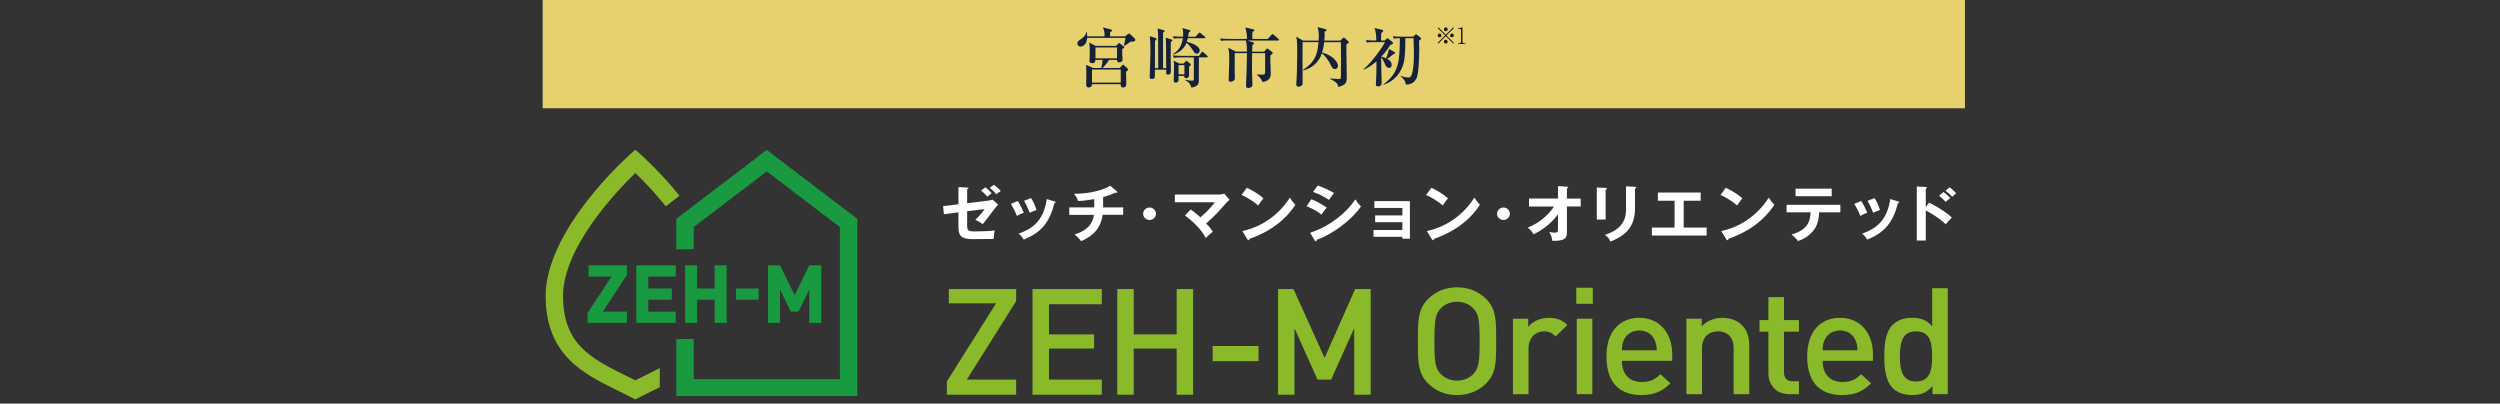 <?xml version="1.0" encoding="UTF-8"?><svg id="_レイヤー_2" xmlns="http://www.w3.org/2000/svg" xmlns:xlink="http://www.w3.org/1999/xlink" viewBox="0 0 1200 193.74"><rect x="0" y="0" width="1200" height="193.74" fill="#333333" stroke="none"/><defs><style>.cls-1{fill:none;}.cls-2{clip-path:url(#clippath);}.cls-3{fill:#e7d16e;}.cls-4{fill:#fff;}.cls-5{fill:#231815;}.cls-6{fill:#152139;}.cls-7{fill:#199940;}.cls-8{fill:#8aba29;}</style><clipPath id="clippath"><rect class="cls-1" width="1200" height="193.74"/></clipPath></defs><g id="_デザイン2"><g class="cls-2"><g><g><g><path class="cls-4" d="m460.04,89.81l4.19.21c.3.03.61.03.61.33s-.36.44-.61.5v6.68l9.96-1.21c1.31-.15,1.88-.41,2.19-.53l2.7,2.4c-1.09,1.21-1.37,1.57-3.74,4.73-1.58,2.16-2.76,3.61-3.67,4.67-1.43-1.09-3.01-1.83-3.52-2.1,1.64-1.48,3.28-3.34,4.46-5.15l-8.38,1.04v6.89c0,2.31.46,2.81,3.61,2.81,2.34,0,7.35-.12,9.6-.5-.24,1.09-.46,2.81-.46,4.11-1.21.03-9.5.09-10.02.09-5.8,0-6.92-1.8-6.92-5.97v-6.89l-6.98.89-.36-3.87,7.35-.89v-8.22Zm12.91.09c.85.65,2.25,1.86,3.07,2.81-.61.47-1.52,1.21-2.12,1.69-.88-1.04-1.82-2.04-3.01-2.9l2.07-1.6Zm4.16-1.21c.85.65,2.43,2.01,3.25,3.02-1.03.65-1.21.77-2.13,1.54-1.12-1.39-2.03-2.25-3.13-3.13l2-1.42Z"/><path class="cls-4" d="m488.56,96.49c1.09,1.75,2.16,3.93,2.85,5.62-.79.27-2.13.8-3.28,1.54-.91-2.28-1.73-3.75-2.92-5.8l3.34-1.36Zm17.61.18c.3.09.55.15.55.38,0,.29-.39.38-.58.41-2.34,9.26-6.32,14.14-14.73,17.54-1.06-1.66-1.79-2.31-2.43-2.84,6.32-2.34,11.93-5.88,13.48-16.62l3.7,1.12Zm-11.26-1.6c.88,1.42,1.82,3.13,2.61,5.74-.64.24-2.19.74-3.28,1.3-.67-1.8-1.67-3.99-2.7-5.71l3.37-1.33Z"/><path class="cls-4" d="m529.49,99.54h9.63v3.58h-9.87c-1.06,8.58-7.86,11.56-10.35,12.63-.97-1.36-1.67-2.07-3.13-3.16,3.8-1.3,8.47-3.4,9.32-9.46h-11.84v-3.58h11.99v-3.99c-4.43.8-6.59.89-7.77.95-.52-1.66-1.34-2.72-1.94-3.49,8.14,0,14.45-2.01,17.37-3.87l3.28,2.75c.09.09.15.18.15.3,0,.18-.15.38-.42.38-.15,0-.3-.06-.49-.15-.79.41-2,1.04-5.92,2.16v4.97Z"/><path class="cls-4" d="m554.85,102.59c0,1.66-1.37,2.99-3.07,2.99s-3.07-1.33-3.07-2.99,1.4-2.99,3.07-2.99,3.07,1.33,3.07,2.99Z"/><path class="cls-4" d="m571.55,100.55c.67.47,2.4,1.71,4.65,3.79,3.77-3.28,5.59-5.47,6.92-7.25h-19.19v-3.73h21.68c.24,0,1.18-.09,2.04-.41l2.52,2.96c-.42.35-.94.77-1.21,1.09-5.04,5.65-5.59,6.3-10.02,10.26,1.58,1.6,2.19,2.34,3.22,3.96-.33.3-1.88,1.6-2.19,1.86-.55.47-.88.8-1.21,1.12-.91-1.66-3.1-5.59-9.99-10.79l2.79-2.87Z"/><path class="cls-4" d="m598.49,90.11c4.46,2.19,6.53,3.84,7.96,5.09-.64.71-1.09,1.3-2.52,3.43-3.58-3.05-6.53-4.41-7.99-5.03l2.55-3.49Zm-2.16,20.79c7.29-1.51,16.58-6.21,22.8-16.06,1.09,1.69,1.46,2.25,2.64,3.46-1.97,2.96-7.68,11.33-22.01,16.35-.06.3-.09.65-.52.65-.21,0-.39-.24-.55-.5l-2.37-3.9Z"/><path class="cls-4" d="m629.47,95.64c2.37.89,6.19,3.08,7.38,4.02-1.09,1.12-2.19,2.78-2.55,3.37-2.85-2.34-6.19-3.67-7.17-4.05l2.34-3.34Zm-.58,16.09c9.78-3.25,17.52-9.79,21.71-16.03.33.59.97,1.74,2.67,3.37-4.58,6.68-13.66,13.34-21.22,16.06-.06.3-.15.71-.52.71-.21,0-.3-.15-.46-.41l-2.19-3.7Zm3.64-22.68c3.25,1.18,5.38,2.16,7.83,3.61-.61.65-1.97,2.57-2.46,3.28-2.34-1.63-4.98-2.87-7.62-3.81l2.25-3.08Z"/><path class="cls-4" d="m659.29,113.65v-3.25h13.85v-3.73h-13.06v-3.28h13.06v-3.58h-13.45v-3.28h17.06v18.04h-3.61v-.92h-13.85Z"/><path class="cls-4" d="m687.07,90.11c4.46,2.19,6.53,3.84,7.96,5.09-.64.71-1.09,1.3-2.52,3.43-3.58-3.05-6.53-4.41-7.99-5.03l2.55-3.49Zm-2.16,20.79c7.29-1.51,16.58-6.21,22.8-16.06,1.09,1.69,1.46,2.25,2.64,3.46-1.97,2.96-7.68,11.33-22.01,16.35-.06.3-.09.65-.52.65-.21,0-.39-.24-.55-.5l-2.37-3.9Z"/><path class="cls-4" d="m724.73,102.59c0,1.66-1.37,2.99-3.07,2.99s-3.07-1.33-3.07-2.99,1.4-2.99,3.07-2.99,3.07,1.33,3.07,2.99Z"/><path class="cls-4" d="m733.93,99.1v-3.79h13.91v-5.97l4.28.27c.36.03.61.12.61.33,0,.27-.33.41-.61.53v4.85h6.62v3.79h-6.62v12.6c0,2.93-1.55,3.96-6.95,3.9-.43-2.07-.55-2.48-1.52-4.26.39.09,1.61.33,2.61.33,1.58,0,1.58-.62,1.58-2.22v-6.56c-4.25,5.53-8.68,8.07-11.72,9.58-.21-.35-1.21-2.07-2.76-3.22,5.89-2.37,10.35-6.62,12.54-10.14h-11.96Z"/><path class="cls-4" d="m770.71,90.2c.36.03.61.03.61.3,0,.3-.36.44-.61.56v14.31h-4.25v-15.35l4.25.18Zm14.09-.53c.46.03.61.12.61.27,0,.38-.4.5-.61.59v9.58c0,9.88-5.92,13.46-11.78,15.85-.52-1.24-1.4-2.34-2.67-3.22,9.93-3.17,10.14-9.34,10.14-12.6v-10.68l4.31.21Z"/><path class="cls-4" d="m808.18,109.24h11.02v3.82h-26.3v-3.82h10.9v-12.89h-8.02v-3.93h20.53v3.93h-8.14v12.89Z"/><path class="cls-4" d="m828.38,90.11c4.46,2.19,6.53,3.84,7.96,5.09-.64.71-1.09,1.3-2.52,3.43-3.58-3.05-6.53-4.41-7.99-5.03l2.55-3.49Zm-2.16,20.79c7.29-1.51,16.58-6.21,22.8-16.06,1.09,1.69,1.46,2.25,2.64,3.46-1.97,2.96-7.68,11.33-22.01,16.35-.06.3-.09.65-.52.65-.21,0-.39-.24-.55-.5l-2.37-3.9Z"/><path class="cls-4" d="m857.56,101.91v-3.61h25.81v3.61h-10.2c-.09,5.15-1.85,7.92-3.43,9.58-1.15,1.21-3.19,3.08-6.74,4.2-.97-1.42-2.19-2.48-3.07-3.13,8.2-2.22,9.05-7.1,9.14-10.65h-11.51Zm21.65-11.36v3.64h-17.34v-3.64h17.34Z"/><path class="cls-4" d="m893.43,96.49c1.09,1.75,2.16,3.93,2.85,5.62-.79.27-2.13.8-3.28,1.54-.91-2.28-1.73-3.75-2.92-5.8l3.34-1.36Zm17.61.18c.3.09.55.15.55.38,0,.29-.39.38-.58.41-2.34,9.26-6.32,14.14-14.73,17.54-1.06-1.66-1.79-2.31-2.43-2.84,6.32-2.34,11.93-5.88,13.48-16.62l3.7,1.12Zm-11.26-1.6c.88,1.42,1.82,3.13,2.61,5.74-.64.24-2.19.74-3.28,1.3-.67-1.8-1.67-3.99-2.7-5.71l3.37-1.33Z"/><path class="cls-4" d="m925.92,97.26c4.25,2.07,8.41,4.7,10.96,7.16-1.18,1.21-1.61,1.71-2.92,3.22-3.7-3.46-7.47-5.53-9.59-6.62v14.43h-4.31v-25.93l4.31.24c.3.03.58.06.58.33,0,.33-.4.41-.58.44v8.87l1.55-2.13Zm6.98-5.09c1.15.83,2.22,1.83,3.22,2.84-.58.47-1.67,1.42-2.22,1.92-.64-.8-2-2.13-3.16-2.99l2.16-1.77Zm2.95-2.28c.7.5,2.4,2.01,3.13,2.87-.52.41-.67.53-1.91,1.69-1.34-1.36-1.91-1.92-3.25-2.93l2.03-1.63Z"/></g><g><g><path class="cls-8" d="m309.19,180.45c-1.39.68-2.81,1.38-4.24,2.1-1.48-.74-2.95-1.47-4.39-2.17-8.14-4.01-15.84-7.79-21.4-13.5-6.07-6.22-8.9-14.09-8.9-24.77,0-23.49,25.98-50.64,34.7-59.08,3.23,3.13,8.84,8.82,14.61,15.95l6.6-5.01c-9.05-11.21-17.65-18.92-18.4-19.59l-2.81-2.49-2.81,2.49c-1.64,1.46-40.23,36.06-40.23,67.73,0,12.71,3.66,22.64,11.19,30.36,6.56,6.73,15.27,11.01,23.69,15.15,2.04,1,4.15,2.04,6.2,3.1l1.95,1.01,1.95-1.01c1.99-1.02,4.05-2.04,6.05-3.02,1.25-.61,2.5-1.23,3.75-1.86v-9.18c-2.42,1.28-4.94,2.52-7.51,3.78"/><polygon class="cls-7" points="368.04 71.96 324.63 105.03 324.63 119.64 332.97 119.64 332.97 108.99 368.04 82.27 403.15 108.99 403.15 181.97 332.97 181.97 332.97 162.71 324.63 162.71 324.63 190.1 411.5 190.1 411.5 105.03 368.04 71.96"/><polygon class="cls-7" points="300.93 127.36 282.51 127.36 282.51 132.74 293.53 132.74 282 150.32 282 154.99 300.93 154.99 300.93 149.61 289.28 149.61 289.34 149.61 300.93 131.91 300.93 127.36"/><polygon class="cls-7" points="343.03 127.36 343.03 138.49 334.6 138.49 334.6 127.36 328.85 127.36 328.85 154.99 334.6 154.99 334.6 143.86 343.03 143.86 343.03 154.99 348.78 154.99 348.78 127.36 343.03 127.36"/><polygon class="cls-7" points="324.36 132.74 324.36 127.36 305.43 127.36 305.43 154.99 324.36 154.99 324.36 149.61 311.17 149.61 311.17 143.86 322.45 143.86 322.45 138.48 311.17 138.48 311.17 132.74 324.36 132.74"/><rect class="cls-7" x="353.27" y="138.48" width="10.89" height="5.38"/><polygon class="cls-7" points="388.46 127.36 381.44 141.63 374.4 127.36 368.66 127.36 368.66 154.99 374.4 154.99 374.4 139.02 379.58 149.52 383.29 149.52 388.46 139.02 388.46 154.99 394.21 154.99 394.21 127.36 388.46 127.36"/><polygon class="cls-8" points="454.5 183.07 478.11 145.61 455.43 145.61 455.43 138.75 487.75 138.75 487.75 144.53 464.07 182.2 487.75 182.2 487.75 189.47 454.5 189.47 454.5 183.07"/><polygon class="cls-8" points="495.61 138.76 528.87 138.76 528.87 146.03 503.51 146.03 503.51 160.5 525.16 160.5 525.16 167.31 503.51 167.31 503.51 182.2 528.87 182.2 528.87 189.47 495.61 189.47 495.61 138.76"/><polygon class="cls-8" points="564.8 167.31 544.19 167.31 544.19 189.47 536.3 189.47 536.3 138.75 544.19 138.75 544.19 160.49 564.8 160.49 564.8 138.75 572.7 138.75 572.7 189.47 564.8 189.47 564.8 167.31"/><rect class="cls-8" x="582.09" y="166.09" width="22" height="7.27"/><polygon class="cls-8" points="613.46 138.76 620.88 138.76 635.81 171.8 650.46 138.76 657.93 138.76 657.93 189.47 650.03 189.47 650.03 157.85 649.86 157.85 638.96 182.2 632.39 182.2 621.49 157.85 621.35 157.85 621.35 189.47 613.46 189.47 613.46 138.76"/></g><g><path class="cls-8" d="m713.17,184.2c-3.6,3.5-8.22,5.43-13.79,5.43s-10.13-1.93-13.72-5.43c-5.14-5-5.06-10.65-5.06-20.43s-.07-15.43,5.06-20.43c3.6-3.5,8.14-5.43,13.72-5.43s10.2,1.93,13.79,5.43c5.14,5,4.99,10.65,4.99,20.43s.15,15.43-4.99,20.43Zm-6.02-36.22c-1.83-1.93-4.7-3.14-7.78-3.14s-5.94,1.21-7.78,3.14c-2.57,2.71-3.08,5.57-3.08,15.79s.51,13.07,3.08,15.79c1.83,1.93,4.7,3.14,7.78,3.14s5.94-1.21,7.78-3.14c2.57-2.71,3.08-5.57,3.08-15.79s-.51-13.07-3.08-15.79Z"/><path class="cls-8" d="m746.68,161.48c-1.69-1.64-3.01-2.43-5.58-2.43-4.04,0-7.41,3.14-7.41,8.14v22.01h-7.48v-36.22h7.34v3.93c1.91-2.57,5.72-4.36,9.91-4.36,3.6,0,6.31.93,8.88,3.43l-5.65,5.5Z"/><path class="cls-8" d="m756.62,145.83v-7.72h7.92v7.72h-7.92Zm.22,43.37v-36.22h7.48v36.22h-7.48Z"/><path class="cls-8" d="m778.51,173.2c0,6.22,3.38,10.15,9.46,10.15,4.18,0,6.38-1.14,9.03-3.72l4.77,4.36c-3.82,3.72-7.41,5.64-13.94,5.64-9.32,0-16.73-4.79-16.73-18.58,0-11.72,6.24-18.5,15.78-18.5s15.78,7.14,15.78,17.43v3.22h-24.14Zm15.7-10c-1.17-2.71-3.82-4.57-7.34-4.57s-6.24,1.86-7.41,4.57c-.73,1.64-.88,2.72-.95,4.93h16.73c-.07-2.21-.29-3.29-1.03-4.93Z"/><path class="cls-8" d="m832.14,189.2v-22.08c0-5.64-3.3-8.07-7.48-8.07s-7.7,2.5-7.7,8.07v22.08h-7.48v-36.22h7.34v3.64c2.57-2.71,6.16-4.07,9.91-4.07s6.97,1.21,9.17,3.29c2.86,2.71,3.74,6.14,3.74,10.22v23.15h-7.48Z"/><path class="cls-8" d="m859.03,189.2c-6.97,0-10.2-4.86-10.2-10.07v-19.93h-4.26v-5.57h4.26v-11h7.48v11h7.19v5.57h-7.19v19.58c0,2.64,1.32,4.22,4.11,4.22h3.08v6.22h-4.48Z"/><path class="cls-8" d="m874.86,173.2c0,6.22,3.38,10.15,9.46,10.15,4.18,0,6.38-1.14,9.03-3.72l4.77,4.36c-3.82,3.72-7.41,5.64-13.94,5.64-9.32,0-16.73-4.79-16.73-18.58,0-11.72,6.24-18.5,15.78-18.5s15.78,7.14,15.78,17.43v3.22h-24.14Zm15.7-10c-1.17-2.71-3.82-4.57-7.34-4.57s-6.24,1.86-7.41,4.57c-.73,1.64-.88,2.72-.95,4.93h16.73c-.07-2.21-.29-3.29-1.03-4.93Z"/><path class="cls-8" d="m927.58,189.2v-3.86c-2.79,3.29-5.8,4.29-9.83,4.29-3.74,0-7.04-1.21-9.1-3.22-3.74-3.64-4.18-9.86-4.18-15.36s.44-11.65,4.18-15.29c2.05-2,5.28-3.22,9.03-3.22,3.96,0,7.04.93,9.76,4.07v-18.29h7.48v50.87h-7.34Zm-7.85-30.15c-6.75,0-7.78,5.57-7.78,12s1.03,12.07,7.78,12.07,7.7-5.64,7.7-12.07-.95-12-7.7-12Z"/></g></g></g><g><rect class="cls-3" x="260.48" width="682.7" height="51.97"/><g><path class="cls-6" d="m542.7,20c-.19.09-2,1.37-3,2.06l-.22-.09c.12-.56.56-2.9.75-3.78h-18.38c-.19,3.18-2.09,4.18-3.18,4.18-.75,0-1.56-.66-1.56-1.37,0-1.09.75-1.59,1.75-2.25,1.93-1.25,2.28-2.34,2.62-3.4h.22c.06.62.12,1.09.16,2.09h8.36c.03-2.28-.44-3.4-.84-4.31l3.78,1c.28.06.59.19.59.5s-.09.38-.91.87v1.93h7.24l1.37-1.09c.19-.12.41-.28.5-.28.12,0,.44.28.56.38l2.12,2.03c.25.22.28.5.28.66,0,.84-.84.84-2.21.87Zm-2.18,14.42c0,.94.09,5.05.09,5.9,0,.41,0,1.68-1.62,1.68-.06,0-1.03,0-1.03-1.06v-.53h-13.76c.06,1.09-.97,1.59-1.59,1.59-1.19,0-1.25-1.03-1.25-1.56,0-.72.09-3.87.09-4.53,0-3.74-.09-4.21-.19-4.8l3.43,1.53h3.93c.06-.31.34-1.84.41-2.12.12-.78.19-1.37.22-1.78h-3.43c-.03.5-.12,1.59-1.59,1.59-.69,0-1.28-.31-1.28-.97,0-1,.16-2.62.16-3.62,0-3.62-.12-4.31-.34-5.37l3.12,1.65h9.89l1.03-1.09c.16-.16.28-.28.41-.28.16,0,.28.12.5.31l1.65,1.34c.22.19.28.22.28.37,0,.28-.66.72-1,.91v2.53c0,.38.19,2,.19,2.34,0,1.47-1.43,1.47-1.84,1.47-.56,0-.84-.37-.84-.94v-.25h-3.78c-1.06,1.65-2,2.78-3.12,3.9h8.27l.97-1.15c.12-.12.37-.41.53-.41.19,0,.44.16.59.31l1.5,1.37s.34.34.34.66c0,.28-.09.38-.94,1Zm-2.56-1.03h-13.79v6.27h13.79v-6.27Zm-1.81-10.61h-10.33v5.21h10.33v-5.21Z"/><path class="cls-6" d="m561.99,20.09c-.03,2-.09,5.87-.06,7.71.03,1.68.09,4.93.09,6.49,0,.41,0,1.53-1.37,1.53-.84,0-.87-.53-.87-.84v-1.53h-5.43c0,1.25,0,3.5-.06,3.71-.09.44-.62.75-1.34.75-1.12,0-1.12-.62-1.12-.97,0-.16,0-.34.03-.47.34-9.05.34-10.49.34-12.45,0-.59,0-4.4-.31-6.68l2.9.97c.19.06.41.19.41.37,0,.22-.34.5-.81.91,0,7.27,0,8.08-.03,13.11h1.59c0-12.26-.03-13.45-.06-15.6-.03-1.06-.06-2.34-.25-3.43l2.96.84c.12.03.38.16.38.41,0,.28-.19.41-.72.69v17.1h1.53c0-4.81-.03-5.55-.12-12.14-.03-1.12-.03-1.5-.12-2.47l2.71.84c.25.06.47.22.47.44,0,.28-.25.44-.72.72Zm16.1-1.75h-7.96c-.16.78-.31,1.28-.44,1.68,3.12.91,6.18,2.25,6.18,4.31,0,.59-.44,1.44-1.5,1.44-.75,0-.87-.22-2.12-2.15-.81-1.28-1.84-2.37-2.71-3.12-.66,1.87-2.5,4.49-6.46,5.71l-.12-.22c3.71-2.12,4.46-5.49,4.8-7.64h-.9c-1.93,0-2.59.06-3.4.22l-.5-1.15c1.75.16,3.62.19,4.9.19,0-.28.03-.69.03-1.34,0-.94-.03-1.9-.34-2.81l3.37.97c.28.09.44.25.44.41,0,.19-.16.34-.78.78-.12,1-.19,1.44-.28,2h3.56l1.44-1.62c.12-.16.31-.37.47-.37.22,0,.34.16.59.34l1.9,1.59c.16.12.31.28.31.47,0,.31-.28.34-.47.34Zm1.19,9.21h-3.81c0,.28,0,11.11-.03,11.39-.06,1.09-.19,2.22-2.62,2.93-.47.12-.72.16-1,.19-.31-1.75-1.5-2.9-2.84-3.53v-.28c1.72.34,2.46.47,3.12.47.94,0,.94-.25.94-.97v-10.2h-6.18c-1.93,0-2.59.06-3.4.22l-.5-1.16c1.9.16,4.12.19,4.46.19h8.11l1.12-1.56c.16-.19.28-.41.47-.41.22,0,.44.22.59.34l1.72,1.56c.16.16.31.28.31.47,0,.28-.25.34-.47.34Zm-8.55,4.43c0,.72.06,3.93,0,4.46-.06.78-.84,1.06-1.37,1.06-.94,0-.94-.31-.87-1.06h-2.78v2.12c-.12,1.09-1.28,1.09-1.37,1.09-.94,0-.94-.62-.94-1.03,0-1.03.16-5.58.16-6.52,0-1.44-.03-1.62-.28-3l2.78,1.4h2.03l.94-.97c.12-.12.28-.34.44-.34s.34.19.5.31l1.28,1.03c.19.16.34.41.34.59,0,.31-.44.59-.84.84Zm-2.22-.72h-2.81v4.43h2.81v-4.43Z"/><path class="cls-6" d="m608.49,18.72l1.81-1.97c.31-.34.34-.41.47-.41.16,0,.28.09.59.34l2.28,1.97c.16.16.31.28.31.47,0,.28-.25.34-.47.34h-14.63l2.65.87c.25.09.41.16.41.41,0,.38-.53.72-.75.84-.09,1.78-.12,2.37-.12,3.21h5.77l.94-1.09c.31-.34.41-.38.5-.38.12,0,.22,0,.62.31l1.69,1.28c.09.06.34.28.34.5,0,.38-.37.69-1.12,1.15-.12,2.43.19,6.3.19,8.74,0,1.12,0,3.43-3.99,4.12-.53-1.81-2.03-3.03-2.71-3.53l.03-.16c.81.06,1.59.12,2.4.12,1.19,0,1.56-.25,1.56-1.19v-8.61l-.03-.53h-6.21c-.06,2.81-.06,3.84-.06,5.71,0,2.53.03,6.08.19,8.3.03.56.03.97.03,1.09,0,1.59-1.84,1.62-2,1.62-1,0-1.09-.59-1.09-1,0-1.84.19-4.77.25-6.62.06-2.59.19-6.8.19-9.11h-5.83c-.06,1.47-.06,5.77-.06,7.21,0,.78.09,4.18.09,4.87,0,1.4-1.65,1.65-1.97,1.65-1.03,0-1.03-.66-1.03-.94,0-.09.06-.72.06-.87.12-1.81.25-7.99.25-9.92s-.09-2.87-.47-4.59l3.59,1.84h5.37c0-3.56-.31-4.62-.5-5.34h-8.49c-1.9,0-2.59.06-3.37.22l-.5-1.15c1.9.16,4.09.19,4.43.19h8.46c.06-2.31-.47-4.27-.81-5.49l3.78.87c.31.06.56.16.56.44,0,.34-.31.53-.91.87-.06.87-.09,1.69-.06,3.31h7.4Z"/><path class="cls-6" d="m625.26,20.25c-.06,2.09-.06,5.12-.06,7.64,0,1.94.06,10.45.06,12.2,0,1.09-1.09,1.5-2.06,1.5-.66,0-.97-.25-.97-1,0-.16.03-.66.03-.84.22-2.75.41-10.89.41-14.42s0-5.65-.47-7.71l3.25,1.87h7.52c.03-.41.06-1.53.06-1.97,0-1.87-.16-3.12-.59-4.52l3.81,1c.22.06.5.16.5.38,0,.37-.41.62-.97.9.03.38.06.81.06,1.5,0,.91-.09,2.22-.16,2.71h7.61l1.12-1.03c.19-.19.47-.44.59-.44.16,0,.37.19.59.38l1.5,1.31c.19.19.34.31.34.53,0,.44-.87.84-1.12.97-.03.69-.06,1.9-.06,2.65,0,1.97.19,10.67.19,12.45,0,3.18,0,4.31-4.03,5.43-.34-1.47-.81-2.4-3.96-3.84l.06-.25c.53.03,3,.25,3.53.25,1.47,0,1.59-.06,1.59-.87,0-1.31.03-7.18.03-8.39,0-1.28,0-7.77-.03-8.39h-8.05c-.28,2.43-.56,3.71-.97,4.99,4.99,1.25,7.61,4.49,7.61,6.3,0,.44-.25,1.62-1.47,1.62-1.03,0-1.31-.56-2.37-2.65-.38-.78-1.72-3.28-3.9-4.9-.25.81-.75,2.03-1.62,3.28-2.56,3.68-6.18,4.62-7.46,4.96l-.09-.19c5.21-3.62,7.02-6.27,7.58-13.42h-7.65Z"/><path class="cls-6" d="m668.89,25.99c-1.25,1.09-2.5,1.9-3.06,2.25.97.53,2.18,1.37,2.18,2.93,0,1.22-.81,1.4-1.28,1.4-.81,0-1.47-.47-2-1.9-.69-1.84-1.4-2.71-1.78-3.09.03,1,.06,5.46.09,6.4,0,.91.16,4.96.16,5.77,0,.9-.38,1.72-1.72,1.72-1.06,0-1.06-.53-1.06-.87,0-.06.03-.5.06-1.09.22-3.43.19-4.56.22-10.02-1.31,1.12-3.62,2.93-6.18,3.99l-.12-.16c4.28-3.49,9.61-11.3,10.39-13.11h-5.3c-1.93,0-2.59.06-3.4.22l-.5-1.16c1.9.16,4.12.19,4.46.19h.56c-.03-2.03-.09-4.09-.84-5.99l3.71.84c.28.06.47.28.47.5,0,.25-.25.44-.97,1.09-.06.75-.06,1.03-.09,3.56h1.72l1-.81c.16-.12.31-.25.47-.25s.38.16.5.28l1.84,1.56c.16.12.22.34.22.5,0,.34-.19.47-1.28.81-1.28,2.06-2.56,3.78-4.34,5.65.47.12,1.22.28,2.34.78.09-.25,1.15-2.93,1.34-4.49l2.59,1.47c.19.12.34.28.34.5,0,.34-.16.38-.75.53Zm12.26-6.52c.06.87.09,2.03.09,3.81,0,5.93-.41,12.36-1.28,14.23-1.34,2.9-3.9,3.06-5.18,3.09-.16-1.93-1.31-3-2.56-4.09v-.16c1.69.69,3.34.87,3.84.87,1,0,1.4-.69,1.84-2.31.22-.78.78-3.62.78-8.55,0-2.65-.09-5.34-.19-8.02h-3.9c0,3.34-.06,6.87-.47,10.11-.41,3.12-2.4,9.61-10.02,12.26v-.25c7.3-5.52,7.74-10.61,7.83-22.12-1.65,0-2.4.12-2.9.22l-.5-1.15c1.87.19,4.09.19,4.43.19h5.34l.91-.81c.16-.12.34-.34.5-.34s.31.16.47.28l1.62,1.28c.19.16.37.28.37.53,0,.34-.62.72-1.03.94Z"/></g><g><path class="cls-5" d="m690.44,20.91l-.35-.35,3.55-3.54-3.55-3.54.35-.35,3.54,3.55,3.54-3.55.35.35-3.55,3.54,3.55,3.54-.35.35-3.54-3.55-3.54,3.55Zm1.47-3.89c0,.49-.4.91-.91.91s-.92-.4-.92-.91.42-.91.92-.91.91.42.91.91Zm2.97-2.97c0,.48-.39.91-.91.91s-.91-.42-.91-.91.42-.92.91-.92.91.42.91.92Zm0,5.94c0,.49-.39.92-.91.92s-.91-.42-.91-.92.42-.91.91-.91.91.42.91.91Zm2.98-2.97c0,.49-.4.91-.92.91s-.91-.4-.91-.91.42-.91.91-.91.92.42.92.91Z"/><path class="cls-5" d="m699.84,21.17v-.35h.38c.72,0,1.07-.33,1.07-1.07v-4.92c0-.71-.25-1.03-1.08-1.03h-.37v-.29h.17c.67,0,1.46-.29,1.67-.42.08-.04.16-.1.23-.1.05,0,.08.05.08.11v6.64c0,.62.25,1.07.96,1.07h.49v.35h-3.61Z"/></g></g></g></g></g></svg>